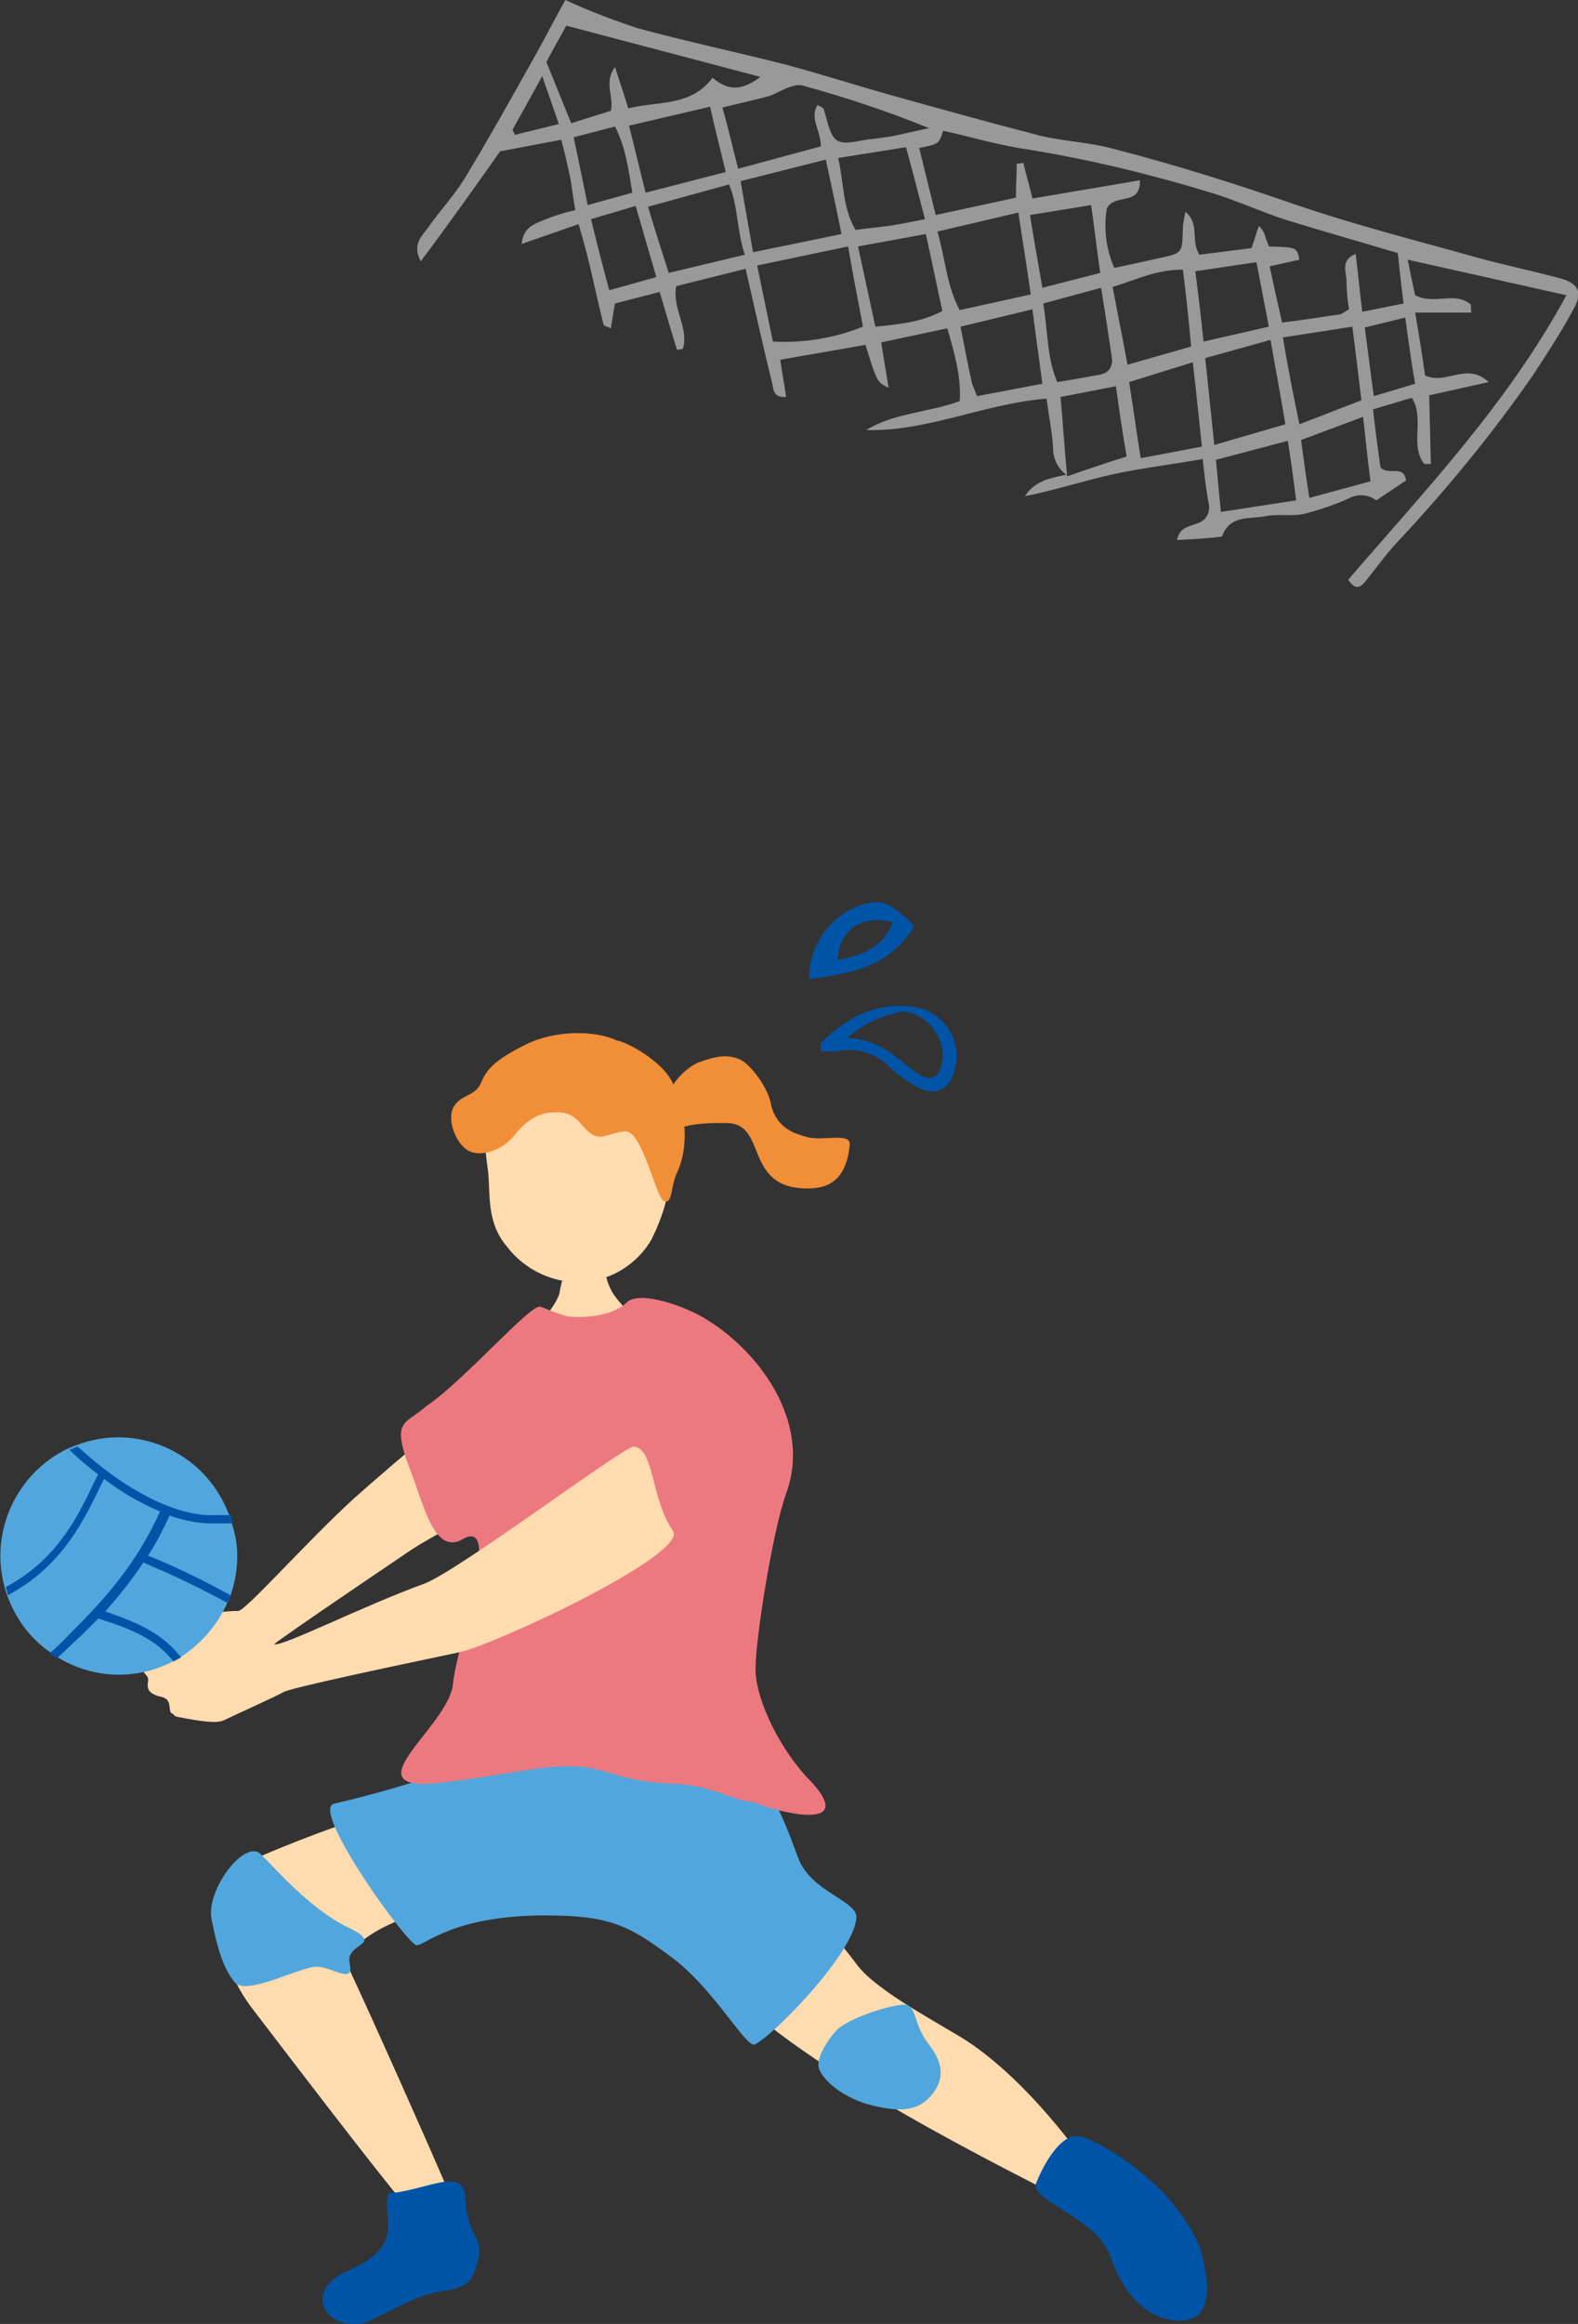 <?xml version="1.0" encoding="utf-8"?>
<!-- Generator: Adobe Illustrator 26.0.2, SVG Export Plug-In . SVG Version: 6.00 Build 0)  -->
<svg version="1.1" id="レイヤー_1" xmlns="http://www.w3.org/2000/svg" xmlns:xlink="http://www.w3.org/1999/xlink" x="0px"
	 y="0px" viewBox="0 0 190.9 281" style="enable-background:new 0 0 190.9 281;" xml:space="preserve">
<rect x="0" y="0" width="190.9" height="281" fill="#333333" stroke="none"/>
<style type="text/css">
	.st0{fill:#F18E38;}
	.st1{fill:#FFDBB0;}
	.st2{fill:#0054A7;}
	.st3{fill:#51A7DD;}
	.st4{fill:#ED7980;}
	.st5{opacity:0.5;}
	.st6{fill:#FFFFFF;}
</style>
<g>
	<path class="st0" d="M79.1,137.1c0.5-1.4,1.1-4.2,2-5.4c0.8-1.4,1.9-2.5,3.3-3.2c2.4-0.9,3.7-1,5.1-0.4c1.2,0.5,3.5,3.4,3.8,5.6
		c0.8,2.9,3,3.4,4.4,3.8c2,0.5,5.2-0.6,5.1,0.9c-0.4,4.3-2.6,5.3-5,5.3c-7.9,0.1-4.9-7.8-9.8-7.9S82.8,136.4,79.1,137.1z"/>
	<path class="st1" d="M61.3,150.7c2.2,2.9,5.8,4.6,9.5,4.3c3.3-0.3,6.3-2.2,8-5.1c0.7-1.4,1.3-2.9,1.7-4.4c2.1-8.6-1-21.1-13-19.8
		c-9.2,1-9.5,8.4-8.5,15.6C59.4,144.1,58.7,147.6,61.3,150.7z"/>
	<path class="st0" d="M74.6,125.8c-2.5-1.2-7.4-1.3-11,0.5c-3.6,1.8-4.7,2.9-5.4,4.6s-2.4,1.4-3.3,2.9s0.2,4.4,1.7,5.3
		s4.2,0,5.6-1.8c1.7-2.1,3.2-2.9,5.4-2.8s2.5,1.5,3.8,2.5s2.1,0,4.2-0.2s3.7,7.9,4.7,8.4c1.1,0.5,0.8-1.7,1.6-3.4
		c1.9-4.1,0.5-9-0.7-11.2S76.2,126.1,74.6,125.8z"/>
	<path class="st1" d="M67.9,174.5c-0.2,3.4-14.5,10.5-18,12.8c-6.8,4.6-17.3,11.7-17.9,12.4c-0.9,1.1-3.6,4-5.4,5.8
		c-0.7,0.7-2.2,1.1-5.3,1.7c-1.4,0.3-0.1-1.6-1.7-2c-2.7-0.6-1.3-1.9-1.8-2.5c-0.9-1.1-1.2-1.4,0.5-2.3c1.2-0.7,2.4-1.2,3.8-1.5
		c0.9-0.2,2.1-0.8,0.6-1.5s-2.3-1-2.6-2.1s0.4-1.6,2.1-0.6c2.2,0.7,5.3,0,6.6,0.1c0.9,0,8.3-8.4,14-13.6
		c3.2-2.9,19.5-16.8,20.5-16.7C67.4,164.8,68.1,170.4,67.9,174.5z"/>
	<path class="st1" d="M131.3,261.4c-0.5-0.5-6.6-9.5-14.3-14.6c-3.1-2-10.9-6-13.3-9.2c-9.7-13.1-11.7-5.1-12.3-5.5
		c0,0-6.5,4.4-3.7,7.8c8.2,10,38,24.3,38.6,24.8c0.3,0.3,2.2,1.8,3.3,2C130.7,267.1,131.6,261.7,131.3,261.4z"/>
	<path class="st2" d="M125.3,264.1c-0.3,2.2,7.4,4.1,9,8.7c2.3,6.6,6.2,7.8,8.4,7.8c4.1,0,3.6-4.4,2.7-8c-0.4-1.9-2.4-5-4.5-7.3
		c-3.6-3.8-9.4-7.4-11.1-7C127.2,259,125.3,264.1,125.3,264.1z"/>
	<path class="st1" d="M51.5,217.4c-7.7,2.2-15.3,4.9-22.6,8.2c-3.6,1.6-3.6,10.6,1.8,17.5c5.9,7.7,19,24.9,19.8,25.1
		c2.5,0.6,4.6-1.1,3.5-3.8c-1.5-3.6-9.2-20.9-11.8-26.4c-1.4-3,7.5-7.2,11.2-6.9C61.7,231.8,54.7,215.9,51.5,217.4z"/>
	<path class="st2" d="M47,265.2c4.5-0.3,9.2-3.4,9.3,0.6c0.2,5.4,2.9,4.3,1,9.1c-0.9,2.2-3.2,1.8-5.8,2.6c-3,1-6.3,3.1-7.6,3.4
		c-4.7,0.9-7.2-4-1.9-6.3C49.3,271.5,46.1,268.2,47,265.2z"/>
	<path class="st1" d="M69.4,149.6c0.3,0,3.7,0.3,4,0.2c0.1,0.6-1.1,3.8,0.9,6.8c1.3,1.8,3,3.3,4.9,4.4c-3.8,3.4-17.3,1.9-15.1,0.2
		c0.7-0.4,3.3-3.5,3.6-4.9C67.8,155.2,69.4,149.9,69.4,149.6z"/>
	<path class="st3" d="M89.2,211c0.3,1.2,3.2,2,7.3,13.5c1.5,4.3,7.3,5.3,7.1,7.4c-0.3,4.3-10.1,14.3-12.3,15.3c-1,0.5-5-6.8-10-10.5
		c-5.1-3.8-7.4-5.1-15.3-5.1c-11.2,0-14.5,3.6-15.6,3.6s-12.9-16.4-10-17.1c5.2-1.2,16.5-4.3,17.5-6.2S89.2,211,89.2,211z"/>
	<path class="st4" d="M91.4,201.8c0-3.7,2.1-16.8,3.7-21.2c3.2-8.7-3.4-17.5-10.2-21.4c-2.9-1.6-7.7-3.1-9.1-1.7
		c-1.9,1.9-6.3,1.9-7.4,1.6c-1-0.3-2-0.7-3-1.1c-1.1-0.5-9.2,8.9-13.8,12c-2.7,2.4-4.4,1.5-1.8,8.2c1.5,3.9,2.8,9.9,6.2,7.9
		c4.9-2.8-0.8,13-1.2,17.5c-0.4,4.7-10.8,11.8-3.9,12.1c3,0.1,12.9-1.8,15.3-2c7.7-0.7,6.8,1.7,15.7,2c4.1,0.2,7.4,2.2,9.2,2.2
		c4.4,1.7,12.3,3.2,7-2.5C94.5,211.8,91.4,205.6,91.4,201.8z"/>
	<path class="st1" d="M81.4,185.1c2,2.8-21.8,13.9-25.9,14.7c-8.1,1.7-20.4,4.3-21.2,4.8c-1.3,0.7-4.9,2.3-7.2,3.4
		c-0.9,0.4-2.5,0.2-5.6-0.4c-1.4-0.3,0.5-1.5-0.8-2.5c-2.2-1.6-0.5-2.2-0.7-3c-0.4-1.4-0.6-1.8,1.4-2c1.3-0.2,2.7-0.1,4,0
		c0.9,0.1,2.2,0,1.1-1.1s-1.7-1.8-1.6-3s1-1.3,2.2,0.2c1.8,1.4,4.9,2,6.1,2.6c0.8,0.4,10.9-4.7,18.1-7.3
		c4.1-1.5,24.4-16.8,25.4-16.6C79.2,175.3,78.7,181.1,81.4,185.1z"/>
	<path class="st3" d="M31.3,224c-2-1.2-6.4,4.6-5.7,8.1s1.4,5.9,2.8,7.6s8.1-2,10-1.9s4.5,2.2,3.9-0.4s4.5-2.1-0.3-4.4
		C36.9,230.5,32.2,224.6,31.3,224z"/>
	<path class="st3" d="M101.1,245.6c-0.9,1-2.5,3.3-2,4.6s2.8,3.5,6.5,4.4s5.7,0.5,7.2-1.4s1.3-3.8-0.5-6.1s-1.4-4.6-2.8-4.7
		S102.5,244,101.1,245.6z"/>
	<path class="st3" d="M28.7,188.2c0,1.6-0.3,3.2-0.8,4.7c-0.1,0.3-0.2,0.6-0.4,0.9c-1.2,2.7-3.2,5-5.7,6.6c-0.3,0.2-0.6,0.3-0.9,0.5
		c-4.4,2.3-9.7,2.1-13.9-0.5c-0.3-0.2-0.6-0.4-0.9-0.6c-2.5-1.7-4.3-4.2-5.3-7.1c-0.1-0.3-0.2-0.6-0.3-1c-1.7-6.6,1.5-13.5,7.6-16.5
		c0.3-0.1,0.7-0.3,1-0.4c7.3-2.9,15.6,0.7,18.5,8.1c0,0.1,0.1,0.1,0.1,0.2c0.1,0.3,0.2,0.7,0.3,1C28.5,185.5,28.7,186.8,28.7,188.2z
		"/>
	<path class="st2" d="M12.9,178.1c-0.1,0.3-0.3,0.6-0.4,0.9c-0.1,0.2-0.2,0.4-0.3,0.6c-1.9,3.9-4.4,9.3-10.4,12.8
		c-0.3,0.2-0.6,0.3-0.8,0.5c-0.1-0.3-0.2-0.6-0.3-1c0.2-0.1,0.4-0.2,0.7-0.4c5.7-3.3,8.1-8.3,10-12.3c0.1-0.3,0.3-0.5,0.4-0.8
		c0.1-0.2,0.2-0.5,0.3-0.7L12.9,178.1z"/>
	<path class="st2" d="M20.7,182.8c-0.1,0.2-0.1,0.3-0.2,0.5c-0.8,1.7-1.6,3.3-2.6,4.8c-0.2,0.3-0.4,0.6-0.6,0.9
		c-1.4,2.1-3,4.1-4.7,6c-0.2,0.3-0.5,0.5-0.8,0.8c-0.6,0.6-1.2,1.2-1.8,1.8c-1.1,1-2.1,2-3.1,2.9c-0.3-0.2-0.6-0.4-0.9-0.6
		c1.1-0.9,2.1-2,3.2-3.1c4.9-4.9,7.8-8.9,10.1-13.9c0.1-0.2,0.2-0.3,0.2-0.5L20.7,182.8z"/>
	<path class="st2" d="M27.9,192.9c-0.1,0.3-0.2,0.6-0.4,0.9c-3-1.6-6-3.1-9.1-4.4l-1.1-0.5l-0.2-0.1l0.4-0.9l0.4,0.2l1,0.4
		C22,189.8,25,191.3,27.9,192.9z"/>
	<path class="st2" d="M21.9,200.4c-0.3,0.2-0.6,0.3-0.9,0.5c-2.1-2.6-4.7-3.8-9.1-5.2c-0.2-0.1-0.4-0.1-0.6-0.2l0.3-1
		c0.3,0.1,0.7,0.2,1,0.3C17,196.3,19.7,197.6,21.9,200.4z"/>
	<path class="st2" d="M28.2,184.2h-2.6h-0.1c-1.7,0-3.3-0.4-4.9-0.9c-0.3-0.1-0.6-0.2-0.9-0.4c-2.5-1-4.9-2.4-7-4
		c-0.3-0.2-0.6-0.4-0.8-0.6c-1.2-0.9-2.4-1.9-3.5-3c0.3-0.1,0.7-0.3,1-0.4c6.6,6.1,12.6,8.4,16.3,8.3H28
		C27.9,183.5,28.1,183.8,28.2,184.2z"/>
	<path class="st2" d="M101.3,127.1c2.4-0.5,4.8,0.3,6.5,2.1c1,0.9,2.1,1.7,3.3,2.3c2.2,1.1,3.8,0.2,4.4-2.2c0.9-3.2-1-6.5-4.2-7.4
		c-0.4-0.1-0.8-0.2-1.1-0.2c-4.3-0.5-7.8,1.4-10.8,4.3c-0.2,0.2-0.1,0.6-0.1,1.1C99.9,127.1,100.6,127.2,101.3,127.1z M108.3,122.5
		c3-1,6.6,3,5.6,6.3c-0.4,1.5-1.2,1.9-2.6,1.2c-0.5-0.3-1-0.7-1.5-1.1c-2.1-1.7-4.1-3.3-7.3-3.4C104.2,124,106.2,123,108.3,122.5
		L108.3,122.5z"/>
	<path class="st2" d="M110.6,112c-2.8-3-4.3-3.5-7.1-2.3c-3.5,1.5-5.7,5-5.6,8.7C102.8,117.7,107.6,117,110.6,112z M108,111.5
		c-1.2,3.2-3.8,4-6.7,4.6C101.6,112.4,104.1,110.6,108,111.5L108,111.5z"/>
	<g class="st5">
		<path class="st6" d="M60.5,18.3l7.4-1.4c0.4,1.5,0.7,2.8,1,4.2s0.4,2.7,0.7,4.3c-1.3,0.3-2.6,0.7-3.8,1.2
			c-1.2,0.5-2.5,0.9-2.7,2.9l6.9-2.4c0.4,1.4,0.7,2.5,1,3.6c0.7,2.8,1.3,5.7,2,8.5c0,0.2,0.5,0.3,0.9,0.5c0.2-1.1,0.3-2,0.5-3
			l5.4-1.4c0.8,2.6,1.4,4.8,2.1,7l0.7-0.1c0.8-2.5-1.3-4.8-0.8-7.6l8.4-2.1c1.1,4.8,2.1,9.3,3.2,13.8c0.2,0.8,0.1,1.8,1.7,1.7
			c-0.2-1.5-0.5-2.9-0.7-4.5l10.3-1.8c1.4,4.5,1.4,4.5,2.8,5.2c-0.3-1.9-0.6-3.6-0.9-5.5l8-1.7c0.9,3.1,1.7,5.9,1.5,8.8
			c-3.8,1.4-7.9,1.4-11.3,3.5c7.4,0.2,14.3-3.2,21.8-3.8c0.3,2.2,0.7,4.1,0.8,6c0,1.3,0.6,2.5,1.6,3.2c-1.9,0.4-3.8,0.7-5,2.6
			c3.5-0.7,6.9-1.8,10.4-2.6c3.6-0.8,7.2-1.2,11.1-1.9c0.2,1.9,0.4,3.6,0.7,5.3c0.3,1.1-0.3,2.2-1.4,2.5c-0.9,0.4-2.1,0.4-2.4,2
			c1.9-0.1,3.6-0.2,5.3-0.4c0.1,0,0.2-0.1,0.2-0.2c1-2.5,3.4-1.9,5.3-2.3c1.5-0.3,3.2,0.1,4.7-0.3c1.9-0.5,3.7-1.1,5.4-1.9
			c1-0.5,2.3-0.4,3.2,0.3l3.6-2.4c-0.3-2-2.1-0.5-3.1-1.6c-0.3-2.1-0.6-4.4-0.9-7l4.7-1.4c1.6,2.6-0.3,5.7,1.5,8h0.8l-0.2-8.3
			l7.2-1.6c-2.7-2.5-5.1,0.4-7.7-0.8c-0.3-2.2-0.7-4.7-1.2-7.6h6.8c-0.1-0.4,0-0.9-0.1-1c-1.9-1.6-4.4,0.1-6.7-1.1
			c-0.3-1.3-0.6-2.8-0.9-4.3l19.2,4.3c-7.1,13.1-17.1,23.6-26.4,34.4c0.8,1.2,1.4,1,2,0.3c1.3-1.6,2.5-3.3,3.9-4.8
			c6-6.4,11.5-13.1,16.5-20.3c1.7-2.6,3.4-5.2,4.9-8c1.1-2,0.5-3-1.5-3.6c-3.3-0.9-6.7-1.6-10-2.5c-7.5-2.1-15-4-22.3-6.5
			c-7.2-2.5-14.5-4.8-21.9-6.7c-2.9-0.8-6-0.9-8.9-1.6c-6.2-1.6-12.3-3.3-18.4-5c-4.2-1.2-8.3-2.5-12.4-3.6C89.1,6.3,83,5,77.1,3.4
			c-3-1-5.9-2.1-8.7-3.4c-1.2,2.1-2.4,4.5-3.7,6.8c-2.8,5-5.6,10-8.5,14.8c-1.3,2.1-3,3.9-4.4,5.9c-0.7,1-2,2-0.9,4.1
			C54.2,27.2,57.4,22.7,60.5,18.3z M69.4,16.6l5-1.3c1.3,2.5,1.6,5.1,2.1,8l-5.4,1.5C70.5,21.9,70,19.4,69.4,16.6L69.4,16.6z
			 M76.1,15.2l9.8-2.3c0.6,2.7,1.2,5,1.9,7.9l-9.7,2.5L76.1,15.2z M73.7,35.1c-0.8-3-1.5-5.7-2.2-8.6l5.4-1.6
			c0.8,2.8,1.6,5.5,2.5,8.6L73.7,35.1z M80.9,33c-0.9-2.8-1.7-5.3-2.5-8l9.8-2.7c1.1,2.6,0.9,5.4,1.9,8.5L80.9,33z M89.6,21.9
			l10.3-2.6c0.7,3.2,1.3,6,1.9,9l-10.7,2.2C90.6,27.6,90.1,24.9,89.6,21.9L89.6,21.9z M101.4,19.1l8.2-1.3c0.8,2.9,1.5,5.6,2.3,8.7
			c-1.6,0.3-2.9,0.6-4.3,0.8s-2.7,0.3-4.1,0.5C101.9,25.1,102.1,22.1,101.4,19.1L101.4,19.1z M93.5,41.3c-0.6-2.9-1.2-5.8-1.9-9.2
			l11-2.3c0.6,3.5,1.2,6.6,1.8,9.7C100.9,40.9,97.2,41.5,93.5,41.3L93.5,41.3z M105.9,39.5l-2.1-9.7l8.2-1.5c0.7,3.1,1.3,6.1,2,9.3
			C111.6,38.9,109,39.2,105.9,39.5L105.9,39.5z M113.4,28l9.8-2.3c0.5,3.4,1,6.4,1.5,9.9l-8.6,1.9C114.5,34.5,114.4,31.4,113.4,28
			L113.4,28z M124.6,26l7.4-1.2c0.4,2.8,0.7,5.4,1.1,8.2l-7,1.8C125.6,31.9,125.1,29.1,124.6,26L124.6,26z M118.2,47.9
			c-0.2-0.5-0.4-1-0.6-1.5c-0.5-2.2-0.9-4.4-1.4-6.9l8.7-2.1c0.4,3.2,0.8,5.9,1.2,9L118.2,47.9z M126.2,36.7l7-1.9
			c0.5,3,0.9,5.7,1.3,8.4c0.2,0.9-0.3,1.8-1.1,2c-0.1,0-0.2,0.1-0.3,0.1c-1.7,0.3-3.3,0.6-5.2,0.9C126.6,43.1,126.8,40.1,126.2,36.7
			L126.2,36.7z M144.1,41.9l-7.7,2.2c-0.6-3.3-1.2-6.2-1.8-9.4c2.9-0.9,5.3-2.1,8.5-2.1C143.5,35.7,143.8,38.6,144.1,41.9
			L144.1,41.9z M144.6,32.8l7.4-1.1l1.5,7.8l-7.9,1.8C145.3,38.4,145,35.8,144.6,32.8L144.6,32.8z M129.1,57.6
			c-0.3-3.1-0.5-6.3-0.8-9.6l6.7-1.3c0.4,2.9,0.8,5.7,1.3,8.5C133.7,56,131.4,56.8,129.1,57.6L129.1,57.6z M138,55.4
			c-0.5-3.1-0.9-6-1.4-9.2l7.7-2.4c0.4,3.4,0.7,6.5,1.1,10.2L138,55.4z M145.8,43.3l7.9-2.2c0.6,3.4,1.2,6.6,1.8,10.2l-8.6,2.5
			C146.5,50.1,146.2,46.9,145.8,43.3L145.8,43.3z M155.2,40.8l8.4-1.3c0.4,3,0.7,5.7,1.1,8.9l-7.5,2.9
			C156.4,47.5,155.8,44.4,155.2,40.8L155.2,40.8z M147.7,61.9c-0.2-2.1-0.4-4.1-0.6-6.3l8.7-2.3c0.4,2.6,0.7,4.7,1,7.2L147.7,61.9z
			 M165.8,58.2l-7.4,2c-0.4-2.5-0.7-4.7-1-7l7.5-2.8C165.2,52.9,165.4,55.3,165.8,58.2L165.8,58.2z M171.2,46.4l-5,1.5
			c-0.4-2.8-0.7-5.4-1.1-8.3l4.9-1.2C170.4,41.2,170.7,43.7,171.2,46.4L171.2,46.4z M114.1,15.8c3.5,0.8,6.9,1.8,10.4,2.3
			c7.4,1.2,14.8,3,22,5.2c3,0.9,5.8,2.2,8.8,3.2c4.5,1.4,9.1,2.7,13.8,4.1c0.2,1.9,0.4,3.8,0.7,6.1l-5,1c-0.3-2.4-0.5-4.6-0.8-7
			c-1.9,0.8-1.1,2.2-1.1,3.3s0.1,2.3,0.3,3.4c-0.3,0.2-0.7,0.4-1,0.6c-2.2,0.3-4.5,0.7-7.1,1c-0.5-2.2-1-4.4-1.5-6.8l3.6-0.8
			c-0.3-1.5-0.3-1.5-3.7-1.6c-0.1-0.4-0.3-0.7-0.4-1.1c-0.1-0.5-0.4-1-0.8-1.4c-0.3,0.8-0.5,1.6-0.9,2.7l-6.3,0.8
			c-1.1-1.7,0.1-3.7-1.7-5.2c-0.1,0.7-0.3,1.3-0.3,2c-0.1,3,0,3-2.8,3.6c-1.8,0.4-3.6,0.8-5.5,1.2c-1-2.3-1.3-4.8-0.9-7.2
			c1-1.9,4.1-0.2,4-3.4l-13,2.2c-0.4-1.7-0.8-3-1.1-4.3l-0.8,0.1c0,1.3-0.1,2.6-0.1,4.1l-9.7,2.1l-2-8.1
			C113.6,17.4,113.6,17.4,114.1,15.8L114.1,15.8z M95.6,10.5c0.6-0.2,1.1-0.3,1.7-0.1c5.1,1.4,10.2,3.1,15.1,5.1
			c-1.5,0.3-3.1,0.7-4.6,1c-0.7,0.1-1.5,0.2-2.2,0.3c-1.5,0.1-3.3,0.8-4.3,0.2c-1-0.6-1.2-2.6-1.7-3.9c-0.1-0.1-0.3-0.2-0.7-0.4
			c-1,1.6,0.4,3,0.4,5l-10,2.7c-0.7-2.7-1.2-4.9-1.9-7.4c2-0.5,3.9-0.9,5.7-1.4C93.9,11.3,94.7,10.8,95.6,10.5L95.6,10.5z M68.5,3.1
			L92,9.3c-2.3,1.7-3.9,1.7-5.8,0.1c-2.6,3.5-6.5,2.8-10.2,3.7c-0.5-1.7-1-3.1-1.6-5c-1.4,1.9-0.1,3.5-0.5,5.3l-4.8,1.5l-3-7.4
			C66.7,6.3,67.6,4.8,68.5,3.1L68.5,3.1z M65.6,9.2c0.7,2.1,1.3,3.7,2,5.8l-5.3,1.3L62,15.7L65.6,9.2z"/>
	</g>
</g>
</svg>
